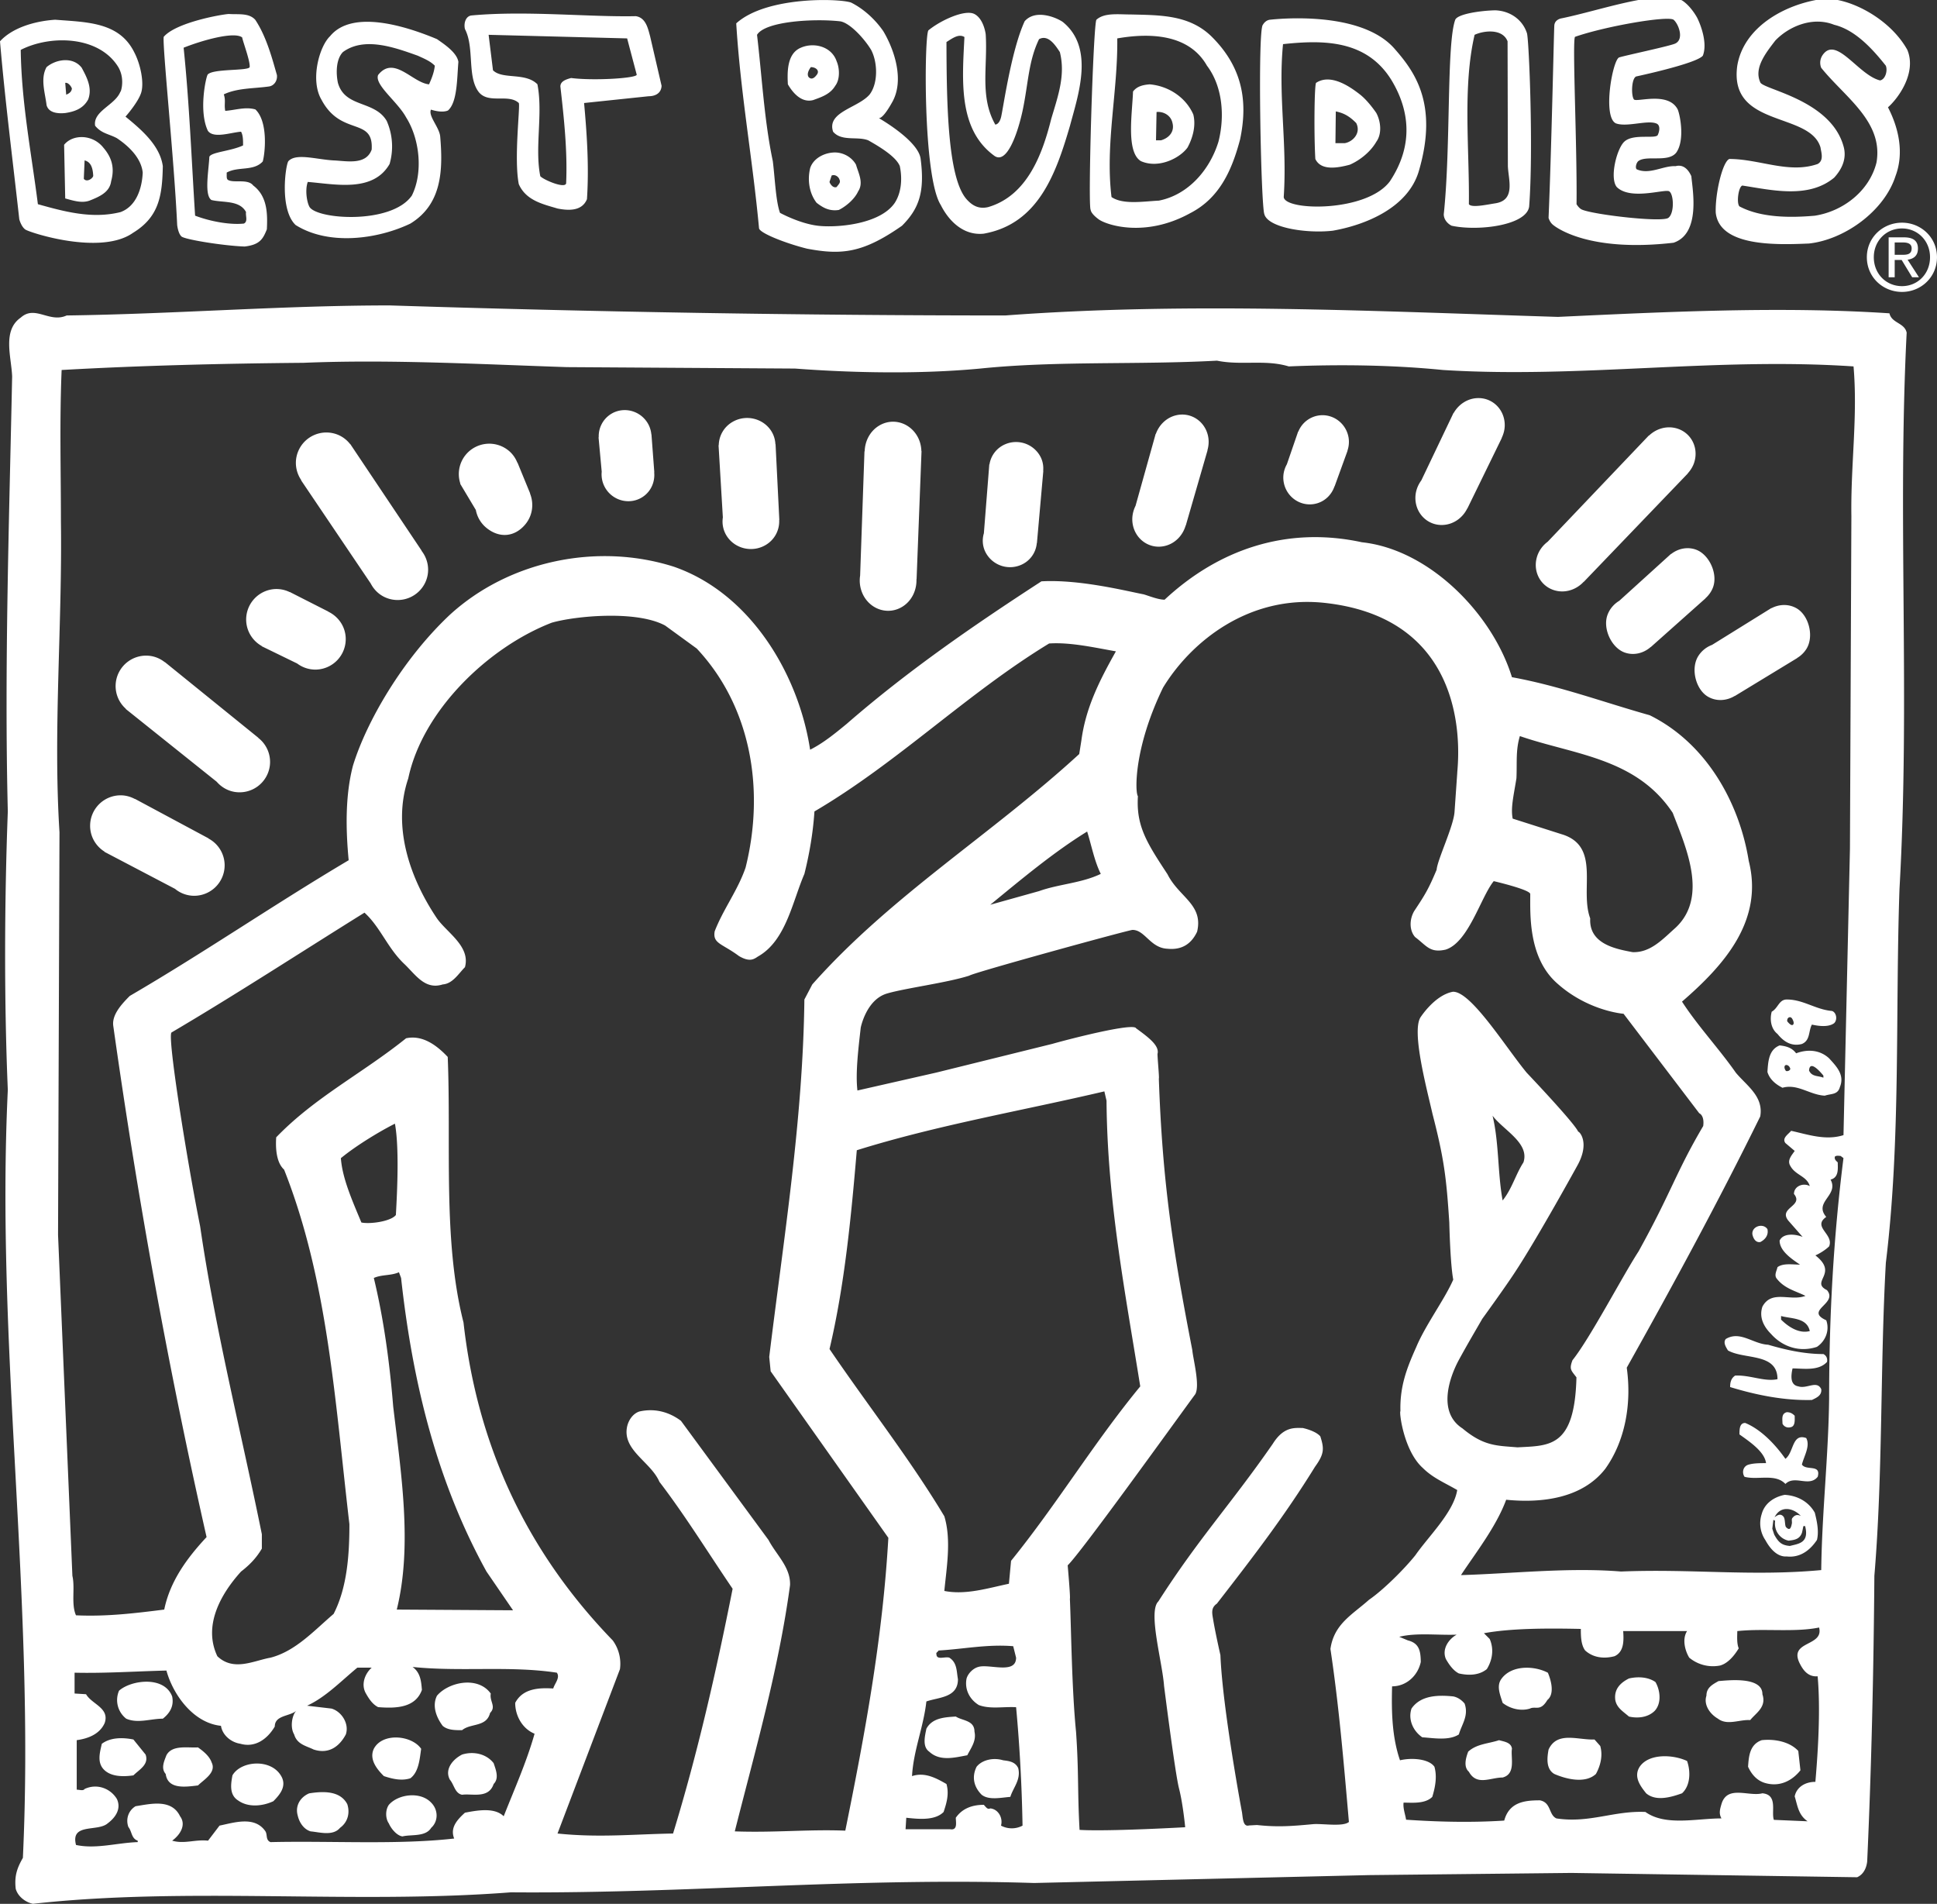 <svg xmlns="http://www.w3.org/2000/svg" viewBox="0 0 120 117.925"><rect x="0" y="0" width="120" height="117.925" fill="#333333" stroke="none"/><path d="M4.041 7.002c.578-.089 1.111-.267 1.423-.845.267-.711-.089-1.378-.4-1.956-.534-.711-1.601-.534-2.179-.044-.4.711-.089 1.601 0 2.356.133.489.711.533 1.156.489zm.412-1.523c-.018.259-.262.343-.351.388l-.061-.732c.178-.044.368.211.412.344zm25.128.111c.578.934 1.891.168 2.558.79.103.152-.311 3.423 0 5.024.445 1.022 1.511 1.245 2.401 1.512.667.133 1.512.178 1.823-.578.133-2.001 0-4.001-.178-5.957l4.002-.42c.356 0 .776-.148.799-.646l-.711-3.068c-.133-.489-.267-1.156-.889-1.245-2.876.063-6.802-.356-10.181-.044-.356.044-.489.489-.4.845.578 1.111.154 2.811.777 3.789zm9.271-3.211l.595 2.25c-.037.222-2.687.381-4.065.203-.351.092-.665.214-.665.525.222 1.956.445 4.001.356 6.002-.078.346-1.409-.227-1.601-.445-.356-1.778.178-3.872-.178-5.694-.756-.756-2.162-.277-2.753-.868l-.27-2.196 8.58.222zM3.972 8.97l.068 3.322c.489.133 1.023.311 1.511.133.656-.259 1.245-.534 1.334-1.2.222-.8.059-1.448-.475-2.07-.665-.85-1.905-.852-2.439-.185zm1.269.966c.356.089.505.402.533.934.027.133-.376.466-.582.207zm20.184 3.912c1.956-1.2 2.024-3.306 1.846-5.395-.054-.573-.751-1.263-.573-1.663.267.089.742.189 1.053.055.587-.506.558-1.989.647-3.012-.089-.578-.884-1.1-1.328-1.411-1.912-.8-5.249-1.859-6.624-.178-.676.647-1.24 2.735-.528 3.936 1.217 2.292 3.24 1.043 3.107 3.089-.356.978-1.555.699-2.356.667-1.083-.06-2.321-.467-2.801.044-.167.191-.578 2.979.445 3.957 2.045 1.289 5.068.889 7.113-.089zm-6.357-2.579c1.718.14 4.045.667 5.068-1.111a3.92 3.92 0 0 0-.178-2.667c-.756-1.289-2.579-.8-3.023-2.356-.133-.622-.112-1.485.311-1.912 1.334-.978 3.245-.267 4.624.222.496.223.8.356 1.067.623-.044.445-.222.845-.356 1.156-1.023-.089-2.178-1.823-3.157-.578-.236.611 1.205 1.646 1.734 2.623.845 1.334 1.067 3.423.356 4.846-1.273 1.826-6.003 1.475-6.358.667-.144-.282-.268-1.02-.089-1.512zm-7.825 3.379c.213.191 2.623.578 3.912.622.956-.111 1.141-.481 1.378-1.067.044-.934.044-2.045-.845-2.712-.333-.434-1.19-.139-1.554-.341-.122-.067-.08-.259-.091-.459.711-.4 1.656-.064 2.234-.687.148-.517.345-2.47-.456-3.226-.622-.178-1.245.044-1.867.089-.079-.411.044-.622-.089-1.022.845-.4 1.867-.356 2.801-.489.311-.044.534-.356.489-.711-.268-.922-.629-2.349-1.34-3.417-.4-.445-1.061-.318-1.638-.362-.486.03-3.276.529-4.034 1.415-.092.517.655 7.698.833 11.655 0 0 .054.521.267.711zm3.76-12.33c.044.267.508 1.482.464 1.838-.076.25-2.317.082-2.607.472-.117.219-.554 2.272.018 3.474.351.499 1.432.1 2.055.056.133.222.125.583.125.85-.756.356-1.958.407-2.088.702-.043.874-.328 2.376.129 2.679.711.178 1.744-.007 2.144.748-.044.222.133.578-.133.711-.865.092-2.089-.133-3.023-.489-.222-3.468-.356-6.98-.711-10.403 1.111-.445 3.128-1.025 3.627-.637zm68.618 7.884c.622-.267 1.289-.8 1.645-1.423.356-.489.28-1.251 0-1.778 0 0-.496-.747-1.023-1.156s-1.778-1.334-2.712-.711c-.106.178-.133 3.201-.044 4.713.356.756 1.417.546 2.134.356zm-.866-3.302c.4.089.776.222 1.265.723.312.622-.212 1.161-.711 1.245h-.577zm-.201 7.392c1.938-.334 4.689-1.377 5.356-3.734 1.208-4.153-.296-6.153-1.533-7.559-2.125-2.4-7.391-1.808-7.692-1.778s-.445.311-.445.311c-.344.268-.123 11.206.089 11.737.231.836 2.596 1.206 4.223 1.023zM79.485 2.734c2.489-.267 5.158-.275 6.706 2.209 1.111 1.823 1.423 4.009-.082 6.283-1.434 1.939-6.515 1.847-6.58.978.222-3.334-.355-6.269-.044-9.469zm39.335 12.67c0-.488-.29-.703-.874-.703h-.942v2.473h.375v-1.072h.431l.652 1.072h.42l-.704-1.089c.363-.045.641-.238.641-.681zm-1.441.38v-.766h.511c.261 0 .539.057.539.363 0 .38-.284.403-.602.403zm-27.447-1.802c1.645.356 4.665-.023 4.802-1.2.267-3.512-.007-10.222-.134-10.714-.267-.845-1.038-1.393-1.962-1.429-.905.018-2.328.222-2.484.585-.546 1.503-.267 7.869-.711 12.048 0 .311.222.578.489.711zm1.422-11.826c.578-.267 1.731-.397 2.042.403l.019 7.741c.037.85.48 2.088-.758 2.291-.578.089-1.497.296-1.658.056.044-3.379-.4-7.247.355-10.492zm-17.783 6.98c.312-.578.534-1.334.356-2.045-.489-1.111-1.6-1.778-2.712-1.867-.342.033-.756.089-1.023.445-.044 1.334-.446 3.746.489 4.312 1.111.489 2.428-.197 2.89-.845zm-1.921-2.198c.4-.044.887.185.988.686.134.533-.212.921-.711 1.067h-.311zm46.182 6.855c-1.18 0-2.178.908-2.178 2.139 0 1.242.999 2.15 2.178 2.15 1.169 0 2.167-.908 2.167-2.15 0-1.231-.998-2.139-2.167-2.139zm0 3.931c-.981 0-1.747-.76-1.747-1.792 0-1.015.766-1.781 1.747-1.781.97 0 1.736.766 1.736 1.781 0 1.032-.766 1.792-1.736 1.792zM68.06 13.582c.492.362 2.899 1.155 5.678-.38 1.823-.934 2.587-2.679 3.086-4.564.489-2.312.185-4.453-1.784-6.393C73.661.911 71.867.941 70.043.896c-.776 0-1.628-.119-2.117.326-.192.191-.544 11.573-.356 11.781 0 0-.003.216.49.578zm1.156-11.203c2.045-.356 4.446-.267 5.557 1.69.978 1.289 1.111 3.156.711 4.712-.533 1.734-1.867 3.29-3.69 3.646-.933.044-2.223.267-2.934-.222-.4-3.29.4-6.535.356-9.825zm-19.028 8.047c-.178.756-.044 1.556.4 2.134.4.311.8.534 1.378.445.445-.222.978-.667 1.2-1.156.356-.534 0-1.156-.133-1.645-.267-.489-.845-.8-1.423-.756-.622.044-1.245.4-1.423.978zm1.334.445c.222-.089.445.089.489.267.089.178-.089.311-.178.445-.222.089-.4-.178-.445-.311zm-1.156-4.668c.489-.178 1.067-.356 1.378-.889.311-.4.267-1.111.089-1.512-.311-.934-1.423-1.2-2.223-.845-.845.356-.845 1.467-.8 2.267.311.534.845 1.156 1.556.978zm-.133-2.045c.311 0 .578.222.356.489-.133.178-.311.311-.489.133-.133-.178 0-.445.133-.622zm-.222 11.248c2.134.4 3.442.273 5.869-1.423 1.067-1.067 1.416-2.11 1.156-4.134-.118-1.034-2.137-2.266-2.588-2.532.109.007.351-.134.835-1.005.739-1.33.153-3.176-.558-4.376-.489-.711-1.2-1.378-2.001-1.778-.73-.257-5.246-.4-7.113 1.289.267 4.357 1.013 8.387 1.413 12.699.068.309 1.7.942 2.988 1.261zm2.056-14.083c.612.113 1.501 1.101 1.901 1.768.4.756.445 2.045-.089 2.756-.711.845-2.68 1.073-2.267 2.312.534.622 1.511.267 2.178.534.711.4 1.732 1.018 1.956 1.601.164.803.089 1.645-.311 2.267-.911 1.345-3.615 1.556-4.757 1.423s-2.356-.8-2.356-.8c-.264-.738-.311-2.134-.445-3.201-.534-2.534-.667-5.202-.978-7.825.512-.853 3.579-1.019 5.168-.835zm8.881 13.15c3.388-.604 4.478-3.745 5.335-6.669.528-1.973 1.53-4.849-.445-6.446-.431-.293-1.69-.8-2.357-.044-.845 1.823-1.345 5.497-1.467 5.957s-.355.445-.355.445c-.978-1.734-.461-3.597-.594-5.597 0 0-.111-.942-.695-1.249s-2.096.387-2.852 1.009c-.259.296-.351 9.072.763 10.817.489.978 1.399 1.913 2.667 1.778zm-1.2-12.181c-.133 2.667-.4 5.69 1.822 7.336.807.639 1.491-1.431 1.778-2.756.359-1.686.356-3.068 1.023-4.446.578-.311 1.023.4 1.289.8.355 1.423-.106 2.699-.534 4.135-.533 2.134-1.467 4.757-3.912 5.468-.578.133-.978-.089-1.334-.489-1.162-1.315-1.236-5.824-1.245-9.736.356-.222.756-.533 1.111-.311zM1.571 14.218c.261.186 4.669 1.626 6.67.203 1.607-.979 1.811-2.291 1.846-4.129-.178-1.289-1.334-2.267-2.312-3.068 0 0 .816-.914.983-1.524s-.049-1.721-.449-2.477c-.934-1.867-2.932-1.846-4.89-2.001C2.084 1.311.739 1.746 0 2.559.311 6.205.795 9.981 1.195 13.582c0 0 .114.45.375.636zM7.33 4.157c.467.805.105 1.668.134 1.507-.311.845-1.717 1.205-1.571 2.125.4.489.859.503 1.348.77.759.505 1.511 1.245 1.601 2.134-.044.978-.4 2.089-1.378 2.445-1.778.445-3.517-.045-5.117-.49-.4-3.156-1.018-6.268-1.062-9.558C3.107 2.156 6.13 2.2 7.33 4.157zm104.709 10.93c2.178-.222 4.684-1.971 5.395-4.194.534-1.423.196-2.957-.471-4.246.656-.577 1.783-2.147 1.2-3.557-1.111-2.001-3.704-3.283-5.246-3.157-2.311.311-4.887 1.721-5.29 4.135-.54 3.868 4.504 2.833 5.157 5.068.044.311.222.8-.178 1.022-1.778.622-3.601-.311-5.469-.311-.419.158-.889 2.134-.844 3.334.24 2.089 3.7 1.993 5.746 1.904zm-4.101-3.594c1.778.267 4.09.845 5.691-.489.489-.533.8-1.2.577-1.956-.818-2.903-5.05-3.513-5.157-3.957-.4-.889.356-1.823.933-2.578.837-.876 2.312-1.512 3.646-.978 1.289.311 2.356 1.467 3.201 2.534.124.302-.023.85-.356.912-1.289-.311-2.605-2.605-3.455-1.7-.418.445-.19.921-.19.921 1.467 1.823 3.867 3.334 3.423 5.869-.445 1.778-2.089 3.023-3.823 3.29-1.512.133-3.334.133-4.668-.578-.192-.208-.062-1.206.178-1.289zm-4.25 3.539c1.69-.578 1.164-3.289 1.094-4.117-.178-.4-.489-.756-.979-.622-.755-.045-1.606.549-2.406.194-.111-.092-.022-.422.111-.517.517-.37 1.846.115 2.341-.521.533-.756.246-2.287.089-2.667-.582-1.135-2.54-.433-2.712-.622-.179-.217-.161-1.288.133-1.423 1.423-.311 3.827-.9 4.135-1.289.311-.8-.161-1.976-.356-2.356-.222-.4-.577-.845-.933-1.067-1.439-.696-5.068.622-7.468 1.111 0 0-.419.059-.445.445s-.178 7.78-.356 11.915c0 0 .06.241.252.411s2.228 1.741 7.501 1.127zM97.572 2.282c1.912-.667 5.802-1.33 6.116-1.053s.644 1.193.111 1.46c-.234.14-3.086.739-3.492.868-.407.166-1.038 3.678-.203 4.083.683.258 1.985-.234 2.531.018.22.102.185.443.074.684-.074.295-1.473-.083-2.051.407-.48.388-.961 2.254-.5 2.832.845.845 2.961.114 3.246.267s.346 1.345-.045 1.645-4.659-.199-5.361-.513c-.184-.082-.329-.332-.329-.332.044-3.512-.273-10.096-.096-10.366zm12.189 60.382c-.133.489-.044 1.067.356 1.378.355.445.845.801 1.512.623.533-.222.399-.8.622-1.2.4.089 1.023.178 1.379-.089.222-.222.133-.667-.134-.755-1.023-.089-1.778-.711-2.801-.711-.489 0-.533.533-.933.755zm1.067.356c.129-.058.204.086.204.086s.167.271.043.369-.355-.218-.355-.218-.022-.178.107-.237zm.445 2.223c-.267-.356-.623-.445-1.023-.489-.667.267-.711.978-.755 1.645.134.445.489.755.933.978.933-.267 1.69.445 2.623.49.4-.134.801-.045.933-.534.312-.755-.222-1.289-.667-1.778-.577-.533-1.334-.577-2.045-.311zm-.63 1.093s-.128-.156-.082-.293.283-.089.35.158c0 .089-.147.177-.269.135zm2.319.419c-.312-.134-.712-.045-.889-.445.044-.667.667.044.889.311zm-4.401 9.691c.044.222.178.534.489.489.267-.133.533-.399.445-.8-.267-.4-.978-.178-.933.311zm-1.645 6.491c-.177.222 0 .49.134.712 1.023.577 3.068.133 3.068 1.778-.801.177-1.69-.267-2.623-.222-.267.177-.311.445-.311.711 1.6.489 3.334.845 5.067.8.267-.133.623-.267.578-.667-.267-.577-.889 0-1.422-.177-.534-.089-.445-.712-.356-1.111.667 0 1.6.177 2.134-.4.044-.222-.045-.4-.222-.489-1.201 0-2.357-.267-3.424-.578-.933-.044-1.734-.889-2.623-.356zm4.269 4.758c-.134-.134-.267-.222-.49-.222-.355.089-.267.445-.267.711a.42.42 0 0 0 .489.222c.312-.044.267-.445.267-.711zm.445 3.023c.133-.533.533-1.156.267-1.645-.889-.311-.756.889-1.289 1.289-.623-.889-1.512-1.823-2.489-2.223-.356 0-.356.4-.356.711.623.445 1.556 1.067 1.646 1.778-.356 0-.756 0-1.067.089-.356.089-.445.49-.267.756.8.222 1.911-.222 2.534.445.578-.578 1.467.222 2.001-.445.222-.801-.711-.356-.978-.756zm-1.067 1.874c-.667.133-1.246.527-1.424 1.194a1.85 1.85 0 0 0 .222 1.6c.267.49.712 1.067 1.334 1.023.801.089 1.423-.356 1.868-1.023.133-.533 0-1.156-.134-1.689-.4-.711-1.111-1.061-1.866-1.105zm1.004 1.312c-.267-.144-.425-.005-.53.129-.066.084 0 .255-.033.358-.053.274-.133.442-.366.191-.076-.134-.034-.504-.15-.641-.153-.182-.331-.139-.55.042.383-.791 1.22-.543 1.629-.079zm-.682 1.854c-.489-.044-.698-.201-.972-.709l-.116-.358.066-.55.109.058c-.089.667.349 1.133.832 1.231.4-.044.692-.099.833-.498l.037-.168.046-.232.108-.008c.283 1.075-.453 1.1-.943 1.234zm-100.22 9.321c-.489-1.289-2.534-1.023-3.29-.356a1.46 1.46 0 0 0 .445 1.734c.711.312 1.512 0 2.267 0 .4-.311.711-.755.578-1.378zm14.76 5.068c.534-.4.578-1.245.667-1.823-.578-.845-2.401-1.023-2.934 0-.311.667.222 1.289.622 1.689.534.178 1.111.312 1.645.134zm-17.161-2.401c-.667-.134-1.422-.134-1.956.267-.133.578-.311 1.201.178 1.645.445.399 1.156.399 1.778.311.356-.356.978-.667.756-1.289zm4.001.489c-.622.044-1.601-.178-1.956.489-.133.356-.356.801-.044 1.157.134.978 1.245.8 2.001.711.356-.356 1.156-.801.845-1.423-.133-.399-.533-.711-.845-.933zm11.826 3.557c-.222.312-.222.845 0 1.156.133.312.489.756.845.801.534-.134 1.423.044 1.778-.533.445-.4.445-1.111 0-1.556-.667-.712-2.045-.534-2.623.133zm-4.935-.711c-.533.222-.889.755-.711 1.378.089.4.356.845.8.979.533.044 1.378.311 1.823-.222.489-.356.622-.934.445-1.467-.445-.845-1.512-.801-2.356-.667zm9.47-2.401c-.534.267-1.111.889-.756 1.556.267.312.311.845.756.933.622-.089 1.645.267 1.956-.667.356-.355.133-.889 0-1.289-.445-.578-1.245-.756-1.956-.534zm1.734-2.578c.4-.4-.044-.712.044-1.201-.8-1.111-2.623-.711-3.334.134-.311.623-.044 1.334.356 1.867.311.267.756.267 1.2.267.533-.445 1.512-.177 1.734-1.066zm-15.96 3.867c-.089.489-.222 1.2.356 1.556.622.445 1.512.356 2.178.044.4-.4.8-.889.534-1.467-.578-1.201-2.534-1.067-3.068-.134zm84.381-2.223c-1.023.044-2.312-.533-2.845.623-.089.489-.178 1.2.356 1.512.711.311 1.911.622 2.578 0 .267-.49.445-1.111.267-1.734zm-38.411-.489c0-.711-.756-.667-1.156-.933-.711.044-1.467.089-1.823.755-.089.445-.267 1.111.178 1.422.667.623 1.601.356 2.356.222.222-.445.578-.889.445-1.467zm42.19-3.068c-.445-.311-1.067-.356-1.646-.222-.533.267-.933.667-.844 1.334.089.489.489.711.844 1.023.578.133 1.201.044 1.601-.356.445-.489.326-1.294.044-1.778zm6.624.755c.011-1.144-2.242-.847-2.716-.817-.4.222-.752.417-.752.906-.178.533.178 1.111.711 1.422.578.445 1.334.044 2.001.089.356-.445 1.023-.801.756-1.601zm-.045 2.845c-.755.267-.8 1.023-.844 1.645.222.489.577.889 1.111 1.022.844.222 1.6-.133 2.133-.8l-.133-1.201c-.534-.577-1.467-.755-2.268-.667zm-13.248-4.179c-.845-.445-2.267-.489-2.89.4-.312.445-.044 1.023.089 1.467.445.355 1.111.533 1.69.355.355-.177.646.202 1.083-.534.489-.4.191-1.309.029-1.689zm21.162-84.203c-6.713-.445-13.87-.089-20.539.222-11.426-.356-22.896-.934-34.232-.089-12.626 0-25.608-.222-38.145-.622-6.669 0-13.293.533-20.006.622-1.067.489-1.956-.667-2.845.133-1.156.8-.578 2.445-.534 3.646C.573 32.076.262 41.323.484 50.259c-.222 5.868-.222 12.049 0 17.25-.756 15.871 1.69 31.476.934 47.57-.356.623-.534 1.111-.445 1.912.133.489.622.844 1.067.933 9.603-1.067 19.873.044 29.609-.711 10.981.089 21.206-.934 32.41-.578l20.761-.489 12.537-.134 17.695.267c.4-.177.578-.577.623-.978.267-5.868.4-11.826.445-17.695.533-6.313.355-13.07.711-19.383.933-7.646.578-15.382.845-23.163.667-11.692-.134-23.074.445-34.455-.134-.622-.933-.578-1.067-1.2zm-85.136 86.071c0 .8.445 1.6 1.2 1.911-.489 1.734-1.245 3.424-1.912 5.113-.578-.577-1.689-.355-2.401-.222-.489.445-.934.934-.667 1.601-3.557.399-7.602.133-11.381.222-.311-.134-.178-.445-.311-.667-.667-.979-1.956-.534-2.845-.356l-.711.933c-.8-.089-1.467.222-2.223 0 .489-.355.889-.978.489-1.512-.533-1.111-1.867-.755-2.756-.622-.445.267-.623.8-.445 1.289.222.267.178.712.578.845v.089c-1.289.044-2.578.445-3.823.177-.356-1.378 1.334-.8 1.956-1.334.534-.399.845-.933.578-1.511-.4-.667-1.245-.979-2.001-.623-.089.133-.311.044-.489.044v-3.068c.667-.089 1.423-.355 1.734-1.067.311-.933-.8-1.156-1.156-1.778l-.711-.044v-1.289c1.867.045 3.868-.089 5.69-.133.4 1.467 1.645 3.245 3.379 3.423.089.578.622 1.023 1.2 1.111.934.267 1.69-.311 2.134-1.067 0-.711.934-.622 1.334-.978-.267.267-.4 1.023-.134 1.467.178.622.756.711 1.201.933.934.311 1.601-.178 2.001-.933.222-.667-.267-1.423-.889-1.601l-1.511-.177c1.156-.534 2.089-1.512 3.112-2.357h.889c-.445.4-.667 1.067-.356 1.6.178.312.4.667.756.845 1.111.089 2.312.044 2.712-1.067-.044-.533-.089-1.067-.578-1.422 2.979.311 6.002-.089 8.936.355.222.312-.133.667-.222.979-.8-.044-1.867-.044-2.356.889zm-7.558-18.361c-.222-2.712-.578-5.379-1.2-7.958.489-.222 1.067-.133 1.556-.355l.133.355c.711 6.492 2.223 12.626 5.29 18.183l1.645 2.401-7.202-.044c.978-3.957.267-8.447-.222-12.582zm.165-11.857c-.311.4-1.617.577-2.136.462-.577-1.385-1.181-2.739-1.27-3.984.982-.808 2.46-1.691 3.349-2.136.267 1.467.147 4.102.058 5.658zm27.843 38.132c-2.312-.089-4.357.134-6.846.045 1.245-4.935 2.712-10.003 3.423-15.249.044-1.111-.845-1.867-1.334-2.801l-5.424-7.38c-.711-.533-1.601-.8-2.579-.577-.4.133-.667.533-.756.933-.311 1.467 1.467 2.179 2.001 3.423 1.6 2.09 3.023 4.402 4.535 6.624-1.022 5.157-2.178 10.225-3.69 15.16-2.49.044-4.579.267-7.158 0l3.868-10.181a2.45 2.45 0 0 0-.445-1.778c-5.424-5.602-8.403-12.181-9.247-19.694-1.289-5.068-.756-10.982-.978-16.449-.667-.711-1.556-1.378-2.579-1.156-2.712 2.178-5.646 3.645-8.047 6.135-.044.667 0 1.556.489 2.001 2.712 6.847 3.156 14.36 4.046 21.962 0 1.867-.133 3.913-.978 5.557-1.2 1.023-2.356 2.311-3.912 2.712-1.022.178-2.279.874-3.29-.089-.889-1.868.178-3.823 1.467-5.246.578-.445.978-.889 1.289-1.422v-.889c-1.289-6.358-2.89-12.67-3.823-19.073-.8-4.001-2.036-11.691-1.778-12.004 4.001-2.357 7.958-4.935 11.959-7.425.978.889 1.423 2.178 2.445 3.157.711.667 1.289 1.645 2.401 1.289.622-.045.978-.667 1.378-1.067.356-1.29-1.111-2.135-1.734-3.024-1.645-2.445-2.801-5.646-1.778-8.669.889-4.224 4.979-8.136 8.892-9.647 1.465-.42 5.257-.779 7.024.178l1.956 1.423c3.379 3.601 4.226 8.768 3.026 13.569-.489 1.422-1.381 2.569-1.914 3.947-.134.769.456.75 1.502 1.531.73.429.973.149 1.213.01 1.704-.986 2.102-3.383 2.843-5.098.311-1.245.534-2.534.622-3.868 5.157-3.023 9.425-7.291 14.538-10.403 1.334-.089 2.85.263 4.138.486-1.047 1.862-1.871 3.516-2.138 5.516l-.134.845c-5.424 4.979-11.648 8.758-16.538 14.272l-.489.933c-.089 7.468-1.289 14.849-2.178 22.139l.089.889 7.291 10.315c-.356 6.268-1.467 12.226-2.667 18.138zm15.827-59.263c-1.2.578-2.578.623-3.823 1.067l-3.023.845c1.956-1.601 3.913-3.246 6.002-4.535.267.845.445 1.823.845 2.623zm-6.18 58.952c.134-.489-.177-1.023-.667-1.067-.177.089-.266-.089-.4-.222-.711 0-1.334.222-1.734.801 0 .267.133.8-.356.711h-2.756l.044-.711c.8.089 1.778.178 2.312-.356.178-.533.356-1.111.178-1.734-.623-.355-1.334-.755-2.134-.489.089-1.6.711-3.023.889-4.624.756-.267 1.956-.222 1.956-1.378-.089-.489-.044-1.022-.533-1.334-.267-.089-.8.178-.8-.222-.044-.089.089-.133.133-.222 1.556-.089 3.023-.4 4.624-.267l.178.711c0 1.067-1.69.356-2.356.578-.311.089-.622.4-.711.711-.133.667.178 1.289.756 1.645.711.267 1.511.089 2.312.134.222 2.401.355 4.846.399 7.336a1.42 1.42 0 0 1-1.334 0zm.623-16.405l-.133 1.423c-1.289.267-2.668.711-4.001.445.134-1.423.445-3.157 0-4.624-2.134-3.557-4.757-6.891-7.113-10.359.934-3.957 1.334-8.135 1.69-12.314 4.979-1.556 10.225-2.445 15.337-3.646l.134.578c.044 6.18 1.156 11.87 2.089 17.695-2.89 3.511-5.157 7.29-8.002 10.803zm22.184 2.408c-1.036.927-2.177 1.497-2.399 3.053.534 3.557.834 7.159 1.145 10.716-.356.312-1.631.092-2.208.136-1.423.134-2.245.188-3.49.054l-.491.027c-.382.109-.382-.491-.436-.818 0 0-1.202-6.399-1.336-9.733 0 0-.33-1.445-.464-2.29-.082-.436-.065-.678.246-.9 2.311-2.979 4.213-5.456 6.08-8.479.573-.791.573-1.118.327-1.881-.3-.355-1.091-.518-1.091-.518-.489 0-1.172-.109-1.854.981-2.623 3.779-4.555 5.805-7.089 9.761-.654.627.245 3.735.354 5.235 0 0 .681 5.398.927 6.353s.382 2.399.382 2.399c-1.6.089-5.12.253-6.544.164-.136-2.454-.04-3.501-.218-6.08-.267-2.667-.3-6.462-.382-8.234.044-.044-.136-2.072-.136-2.072.8-.756 6.439-8.605 7.907-10.606.3-.545-.142-2.192-.186-2.726-1.201-6.179-1.852-10.374-2.074-16.82.044 0-.119-1.6-.074-1.556.089-.489-.519-.963-1.334-1.556-.148-.37-4.253.696-5.187.963l-7.187 1.778-4.89 1.111c-.133-1.111.071-2.69.204-3.89 0 0 .333-1.723 1.612-2.112 1.111-.333 3.723-.667 5.113-1.111.222-.178 9.892-2.834 10.114-2.834.772 0 1.1 1.123 2.167 1.167.889.089 1.479-.3 1.834-1.056.4-1.689-1.123-2.134-1.834-3.557-1.278-1.945-1.949-2.98-1.834-4.835-.177-.222-.278-2.945 1.556-6.724 1.723-2.834 5.305-5.76 10.003-5.252 9.503 1.028 8.225 10.131 8.225 10.531l-.167 2.39c-.044.889-1.066 2.99-1.111 3.612-.489 1.156-.678 1.489-1.389 2.556-.311.534-.3 1.211.056 1.612.711.534.912 1 1.889.778 1.423-.445 2.182-3.264 2.982-4.242 0 0 2.262.526 2.262.799 0 1.254-.122 3.895 1.609 5.48 1.936 1.772 4.172 1.936 4.172 1.936l4.689 6.162s.334.124.245.791c-1.717 2.917-1.963 4.081-4.008 7.77-1.009 1.554-2.999 5.371-4.09 6.735-.218.573-.082.627.245 1.063-.109 4.362-1.663 4.226-3.653 4.335-1.282-.109-2.074-.061-3.408-1.172-1.609-1.036-.752-3.275-.218-4.253s.927-1.636 1.445-2.536c0 0 1.445-1.99 2.045-2.917 1.379-2.09 3.872-6.625 3.872-6.625.763-1.418.071-2.09.027-2.045-.222-.534-3.19-3.654-3.19-3.654-1.289-1.556-3.463-5.071-4.58-5.017-1.145.218-2.018 1.609-2.018 1.609-.518.927.382 4.308.764 5.971.712 2.757.858 3.95 1.036 6.707 0 0 .055 2.536.245 3.544-.518 1.2-1.712 2.794-2.29 4.172-.577 1.289-1.026 2.425-.982 3.981-.089 0 .191 2.45 1.391 3.517.623.622 1.371.919 2.127 1.363-.222 1.378-1.79 2.879-2.59 4.035-.711.889-2.018 2.176-2.863 2.754zm11.96-47.4l-3.068-.978c-.134-.667.065-1.443.232-2.499.045-.978-.054-1.725.213-2.614 3.334 1.156 7.202 1.334 9.47 4.757.8 2.09 2.223 5.202.177 7.113-.8.711-1.556 1.557-2.667 1.513-.994-.19-2.712-.49-2.622-2.091-.667-1.778.667-4.446-1.734-5.202zM92.467 69.11c.667.889 2.312 1.69 1.912 2.89-.489.756-.711 1.645-1.289 2.357-.311-1.69-.222-3.601-.623-5.246zm19.028 33.922c.222.445.533.845 1.111.8.178 2.001.037 4.494-.141 6.538-.667 0-1.172.354-1.281.9.178.578.222 1.143.799 1.543l-2.089-.089c-.178-.489.267-1.556-.711-1.645-.845.222-2.179-.533-2.535.667-.089.311-.178.578 0 .889-1.556 0-3.467.489-4.712-.4-1.956-.089-3.468.711-5.513.4-.489-.222-.313-.987-1.025-1.12-.927 0-1.897.099-2.209 1.254-2.045.134-4.124.079-6.08-.054-.044-.311-.2-.703-.155-1.058.533 0 1.334.089 1.778-.356.177-.578.311-1.245.133-1.867-.338-.482-1.378-.578-2.133-.4-.49-1.423-.534-2.979-.49-4.58.889 0 1.601-.667 1.778-1.512-.011-.67-.089-1.156-.8-1.334l-.534-.222c1.067-.267 2.357-.089 3.557-.133-.489.267-.933.889-.667 1.512.178.311.445.711.801.889.578.133 1.245.133 1.734-.267.287-.46.489-1.156.178-1.867l-.356-.356c1.69-.311 3.957-.311 6.002-.267 0 .4 0 .979.267 1.334.489.445 1.156.534 1.823.356.578-.267.578-.933.534-1.556h3.957c-.312.489-.134 1.2.133 1.645a2.3 2.3 0 0 0 1.912.489c.489-.133.889-.622 1.156-1.066-.134-.312-.089-.801-.089-1.067 1.645-.178 3.557.089 5.067-.222.312 1.2-1.911.8-1.2 2.223zm3.201-71.089l-.089 20.628-.4 17.74c-1.111.355-2.223-.045-3.245-.267-.178.222-.578.445-.356.756l.578.489c-.178.267-.49.578-.267.933.312.578 1.023.623 1.201 1.245-.4-.222-.979 0-.979.489.623.755-.978.845-.355 1.645l.891 1.015c-.445-.178-1.203-.259-1.425.23 0 .667.817 1.177 1.262 1.487-.445 0-1.039-.109-1.395.157-.044.222-.222.49-.044.712.489.622 1.156.755 1.778 1.066-.934.356-2.09-.399-2.667.667-.222.667.089 1.245.533 1.69.711.801 1.778 1.156 2.845.801.533-.356.8-1.023.577-1.646-1.378-.623.756-1.022.045-1.867-1.067-.534.754-1.008-.719-2.153.222-.089.63-.336.852-.559.312-.756-1.067-1.201-.178-1.823-.8-.933.801-1.334.267-2.311.533-.134.445-.711.445-1.067-.089-.089-.222-.178-.178-.355.089-.089.267-.045.355-.045l.178.134c-.623 4.935-.889 9.825-.889 14.893-.044 3.601-.445 7.069-.489 10.626-4.312.4-7.958-.089-12.404.089-3.245-.267-6.802.134-9.914.222.844-1.289 2.178-2.978 2.8-4.668 2.223.222 4.712-.089 6.136-1.911 1.244-1.734 1.645-4.046 1.334-6.269 2.89-5.157 5.69-10.314 8.269-15.56.222-1.244-.845-1.911-1.512-2.712-1.022-1.467-2.356-2.89-3.334-4.402 2.623-2.267 5.068-5.024 4.135-8.714-.578-3.601-2.623-7.291-6.135-9.025-2.846-.8-5.602-1.823-8.536-2.356-1.201-3.912-5.113-7.913-9.292-8.358-4.712-1.023-8.936.489-12.226 3.557-.4 0-.986-.242-1.296-.331-1.085-.209-3.979-.939-6.335-.806-4.179 2.712-8.284 5.538-12.063 8.828-.756.622-1.467 1.2-2.267 1.601-.711-4.668-3.69-9.692-8.447-11.337-4.757-1.512-10.225-.356-13.871 2.979-2.934 2.756-5.17 6.626-6.004 9.349-.489 1.867-.443 3.988-.265 5.855-4.579 2.712-8.98 5.736-13.56 8.404-.533.533-1.124 1.19-1.022 1.867 1.511 10.714 3.423 21.251 5.779 31.654-1.245 1.334-2.267 2.756-2.623 4.49-1.778.222-3.557.445-5.468.355-.311-.711-.044-1.689-.222-2.445L3.596 76.49l.089-24.941c-.4-6.313.178-12.848.089-19.25 0-3.112-.089-6.224.044-9.381 4.713-.267 9.781-.4 14.982-.445 5.335-.222 10.937.089 16.316.267l14.138.089c3.557.267 7.691.356 11.47 0 4.757-.489 9.736-.222 14.671-.489 1.511.311 2.978-.089 4.446.356 3.156-.133 6.446-.089 9.558.222 8.536.533 16.849-.8 25.43-.222.267 3.112-.178 6.046-.134 9.247zm-2.578 50.505c-.667.178-1.334-.267-1.778-.711v-.222c.623.178 1.6.089 1.778.933zm-10.537 26.986c-.399.622.045 1.2.4 1.645.623.533 1.6.222 2.223 0 .534-.489.534-1.378.312-2.001-.845-.4-2.357-.489-2.935.356zm-39.434-.4c-.578-.178-1.289-.044-1.645.4-.311.622-.178 1.244.311 1.733.445.356 1.2.178 1.778.134.178-.578.667-1.067.489-1.778-.178-.4-.577-.445-.933-.489zm28.587-3.512c-.178-.222-.445-.4-.712-.445-.889-.089-2.001-.089-2.578.755-.222.667.089 1.379.667 1.778.711.045 1.645.222 2.267-.177.178-.623.623-1.157.356-1.912zm2.934 2.801c-.044-.4-.489-.445-.801-.534-.667.222-1.378.222-1.911.711-.134.356-.312.934.044 1.245.489.889 1.334.356 2.089.356.845-.222.489-1.245.578-1.778zM12.914 51.937l.005-.008-4.557-2.445-.005.008c-.265-.142-.563-.229-.885-.229a1.89 1.89 0 0 0-1.889 1.889c0 .677.359 1.267.895 1.6l-.007.012 4.371 2.292a1.87 1.87 0 0 0 1.186.43 1.89 1.89 0 0 0 1.889-1.889 1.88 1.88 0 0 0-1.004-1.659zm3.091-6.238l-5.793-4.69-.006.007a1.87 1.87 0 0 0-.832-.378 1.89 1.89 0 0 0-2.184 1.537 1.88 1.88 0 0 0 .608 1.729l-.009.01 5.636 4.508c.275.316.649.549 1.095.627a1.89 1.89 0 0 0 2.184-1.537 1.88 1.88 0 0 0-.705-1.807zm4.332-7.809l.004-.008-2.391-1.215-.004.008a1.87 1.87 0 0 0-.894-.189 1.89 1.89 0 0 0-1.8 1.973 1.88 1.88 0 0 0 .967 1.557l-.006.012 2.199 1.071a1.87 1.87 0 0 0 1.205.375 1.89 1.89 0 0 0 1.8-1.973c-.033-.721-.47-1.321-1.079-1.612zm5.783-3.783l-4.419-6.6-.007.005a1.87 1.87 0 0 0-.719-.565 1.89 1.89 0 0 0-2.487.973c-.272.621-.179 1.305.178 1.825l-.011.008 4.31 6.386c.192.372.5.688.914.869a1.89 1.89 0 0 0 2.487-.973c.289-.661.163-1.393-.255-1.923zm6.723-3.544l-.781-1.902-.009.003c-.112-.279-.285-.537-.532-.743a1.89 1.89 0 0 0-2.66.239 1.88 1.88 0 0 0-.339 1.801l-.013.005.97 1.623a1.87 1.87 0 0 0 .635 1.09c.8.669 1.758.604 2.427-.196.463-.554.546-1.292.293-1.917zm7.51-3.651c-.026-.262-.107-.522-.263-.758-.505-.765-1.525-.982-2.277-.485a1.62 1.62 0 0 0-.72 1.418h-.012l.196 2.132a1.66 1.66 0 0 0 .264 1.075c.505.765 1.524.982 2.276.485.52-.344.769-.939.71-1.527h.008l-.176-2.341zm7.684.606a1.66 1.66 0 0 0-.241-.796c-.501-.812-1.584-1.075-2.418-.587a1.7 1.7 0 0 0-.85 1.444h-.013l.267 4.473a1.66 1.66 0 0 0 .226 1.124c.501.812 1.584 1.074 2.418.587.577-.337.876-.945.845-1.557h.009l-.233-4.689zm8.814-.458c-.49-.901-1.57-1.207-2.412-.682-.547.341-.854.948-.871 1.578h-.013l-.269 7.698a1.98 1.98 0 0 0 .211 1.241c.49.901 1.57 1.207 2.412.682.583-.363.89-1.029.867-1.703h.008l.306-7.936h-.009c-.01-.3-.08-.602-.231-.88zm7.653 1.323a1.71 1.71 0 0 0-2.21-.874c-.554.229-.91.716-.994 1.256l-.012-.001-.336 4.271a1.59 1.59 0 0 0 .065 1.094 1.71 1.71 0 0 0 2.21.873 1.62 1.62 0 0 0 1.004-1.363l.008.001.396-4.471-.008-.001c.023-.26-.011-.528-.124-.785zm19.044-1.267c-.147-.905-.987-1.522-1.876-1.377a1.62 1.62 0 0 0-1.24.997l-.011-.004-.697 2.024c-.18.318-.264.696-.2 1.088.146.905.986 1.521 1.876 1.377.616-.1 1.087-.54 1.275-1.1l.007.003.801-2.206-.007-.003a1.67 1.67 0 0 0 .072-.799zm-8.701-.074c-.183-.948-1.074-1.538-1.991-1.318-.595.144-1.05.595-1.249 1.152l-.011-.004-1.247 4.458c-.175.351-.249.758-.17 1.169.183.948 1.075 1.538 1.991 1.317.634-.152 1.107-.655 1.282-1.263l.008.002 1.348-4.659-.007-.002c.078-.271.102-.561.046-.853zm16.639-2.381c-.61.039-1.136.406-1.428.92l-.01-.005-1.994 4.178c-.233.316-.376.704-.368 1.122.018.966.795 1.7 1.735 1.639.651-.041 1.202-.455 1.48-1.024l.007.003 2.128-4.358-.007-.003c.123-.254.198-.534.192-.832-.018-.966-.794-1.7-1.735-1.64zm14.164 12.401c.196-.176.361-.393.464-.655.335-.85-.223-2.06-1.042-2.36-.531-.194-1.11-.07-1.544.27l-.006-.009-3.204 2.905c-.313.189-.574.474-.719.842-.335.85.224 2.06 1.042 2.359.567.207 1.184.052 1.626-.341l.004.006 3.383-3.012zm-1.095-7.737c.191-.208.343-.455.423-.742.261-.93-.271-1.856-1.19-2.07-.596-.138-1.205.061-1.632.471l-.009-.008-6.262 6.576c-.314.236-.562.566-.675.969-.261.93.272 1.856 1.19 2.069.635.148 1.283-.09 1.712-.555l.006.005 6.443-6.711zm6.782 11.43a1.73 1.73 0 0 0 .574-.561c.483-.776.152-2.066-.6-2.509-.487-.286-1.079-.269-1.567-.012l-.004-.01-3.674 2.281c-.342.129-.649.363-.859.699-.482.776-.151 2.067.6 2.508.52.306 1.155.264 1.66-.043l.003.007 3.87-2.354z" fill="#fff"/></svg>